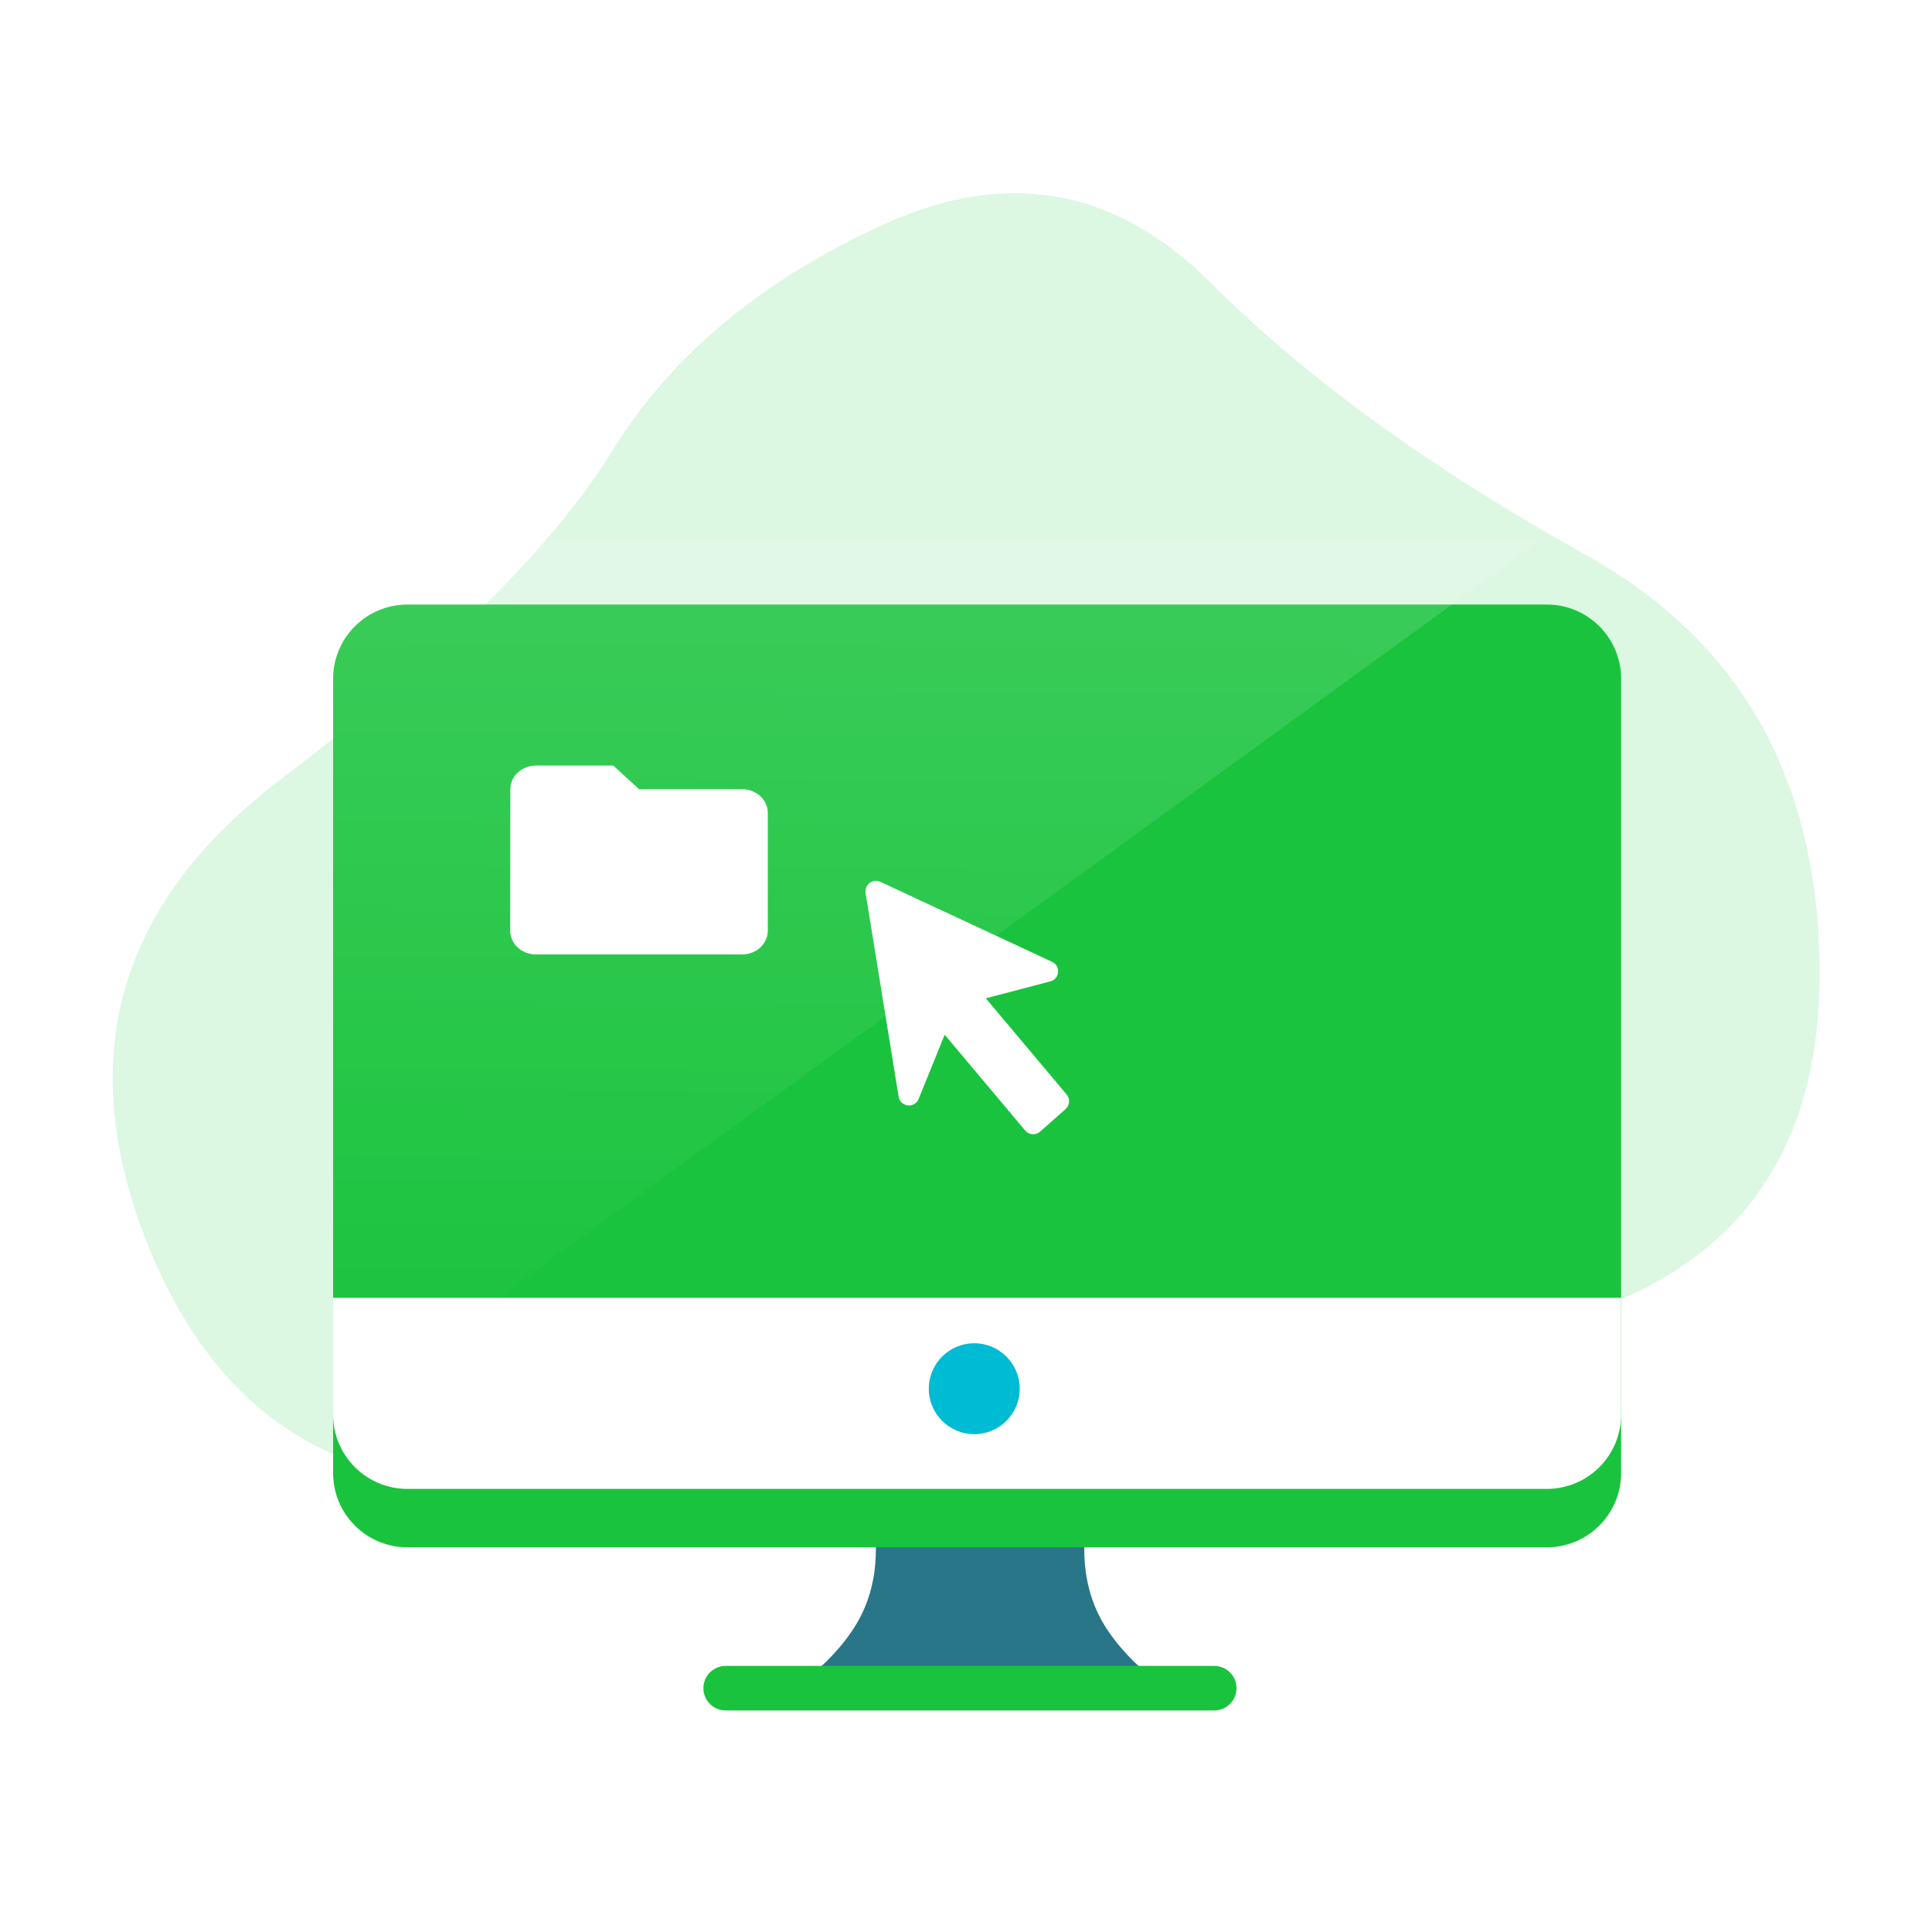 <svg width="120" height="120" viewBox="0 0 120 120" fill="none" xmlns="http://www.w3.org/2000/svg">
<path d="M98.517 34.481C108.159 39.853 112.993 48.49 113.021 60.394C113.048 72.297 107.18 79.639 95.417 82.421C83.654 85.202 73.761 86.985 65.739 87.769C57.716 88.553 47.421 89.867 34.853 91.711C22.285 93.554 13.715 88.72 9.141 77.208C4.568 65.695 7.321 56.106 17.401 48.439C27.481 40.772 34.353 33.966 38.017 28.023C41.681 22.08 47.321 17.379 54.937 13.919C62.552 10.459 69.309 11.678 75.207 17.576C81.105 23.474 88.875 29.109 98.517 34.481Z" fill="#DCF7E2"/>
<g filter="url(#filter0_d_968_5719)">
<path fill-rule="evenodd" clip-rule="evenodd" d="M54.208 90.314H60.645H61.104H67.541C67.541 90.314 66.782 93.385 68.261 96.334C69.74 99.282 73.058 101.315 73.058 101.315H61.104H60.645H48.69C48.69 101.315 52.008 99.282 53.487 96.334C54.966 93.385 54.208 90.314 54.208 90.314Z" fill="#287688"/>
</g>
<g filter="url(#filter1_d_968_5719)">
<path d="M20.69 38.162C20.69 35.615 22.755 33.55 25.302 33.55H96.079C98.626 33.55 100.69 35.615 100.69 38.162V87.494C100.69 90.041 98.626 92.106 96.079 92.106H25.302C22.755 92.106 20.69 90.041 20.69 87.494V38.162Z" fill="#19C33D"/>
</g>
<g filter="url(#filter2_d_968_5719)">
<path fill-rule="evenodd" clip-rule="evenodd" d="M54.68 52.772C54.207 52.551 53.681 52.95 53.764 53.465L55.815 66.116C55.921 66.764 56.812 66.865 57.059 66.256L58.676 62.268L63.676 68.219C63.911 68.499 64.33 68.53 64.604 68.287L66.185 66.888C66.449 66.654 66.478 66.253 66.252 65.983L61.231 60.007L65.236 58.956C65.825 58.802 65.897 57.996 65.345 57.739L54.68 52.772Z" fill="white"/>
</g>
<path d="M20.69 80.609H100.69V87.866C100.69 90.413 98.626 92.478 96.079 92.478H25.302C22.755 92.478 20.69 90.413 20.69 87.866V80.609Z" fill="white"/>
<path fill-rule="evenodd" clip-rule="evenodd" d="M60.514 89.079C62.073 89.079 63.337 87.815 63.337 86.256C63.337 84.697 62.073 83.432 60.514 83.432C58.955 83.432 57.69 84.697 57.69 86.256C57.69 87.815 58.955 89.079 60.514 89.079Z" fill="#00BBD4"/>
<g filter="url(#filter3_d_968_5719)">
<path fill-rule="evenodd" clip-rule="evenodd" d="M45.074 102.24C44.31 102.24 43.69 101.621 43.69 100.856C43.69 100.092 44.31 99.473 45.074 99.473H75.419C76.183 99.473 76.802 100.092 76.802 100.856C76.802 101.621 76.183 102.24 75.419 102.24H45.074Z" fill="#19C33D"/>
</g>
<path d="M38.09 47.55H33.29C32.867 47.551 32.462 47.707 32.164 47.982C31.865 48.257 31.698 48.629 31.699 49.017L31.69 57.817C31.692 58.206 31.861 58.578 32.16 58.853C32.46 59.127 32.866 59.282 33.29 59.283H46.091C46.514 59.282 46.921 59.127 47.221 58.853C47.52 58.578 47.689 58.206 47.69 57.817V50.484C47.689 50.095 47.52 49.722 47.221 49.448C46.921 49.173 46.515 49.018 46.091 49.017H39.691L38.09 47.55Z" fill="white"/>
<path opacity="0.15" d="M95.69 33.55H25.69C22.929 33.55 20.69 35.789 20.69 38.55V88.05L95.69 33.55Z" fill="url(#paint0_linear_968_5719)"/>
<defs>
<filter id="filter0_d_968_5719" x="42.69" y="88.314" width="36.368" height="23.001" filterUnits="userSpaceOnUse" color-interpolation-filters="sRGB">
<feFlood flood-opacity="0" result="BackgroundImageFix"/>
<feColorMatrix in="SourceAlpha" type="matrix" values="0 0 0 0 0 0 0 0 0 0 0 0 0 0 0 0 0 0 127 0" result="hardAlpha"/>
<feOffset dy="4"/>
<feGaussianBlur stdDeviation="3"/>
<feColorMatrix type="matrix" values="0 0 0 0 0 0 0 0 0 0 0 0 0 0 0 0 0 0 0.107 0"/>
<feBlend mode="normal" in2="BackgroundImageFix" result="effect1_dropShadow_968_5719"/>
<feBlend mode="normal" in="SourceGraphic" in2="effect1_dropShadow_968_5719" result="shape"/>
</filter>
<filter id="filter1_d_968_5719" x="14.69" y="31.55" width="92" height="70.556" filterUnits="userSpaceOnUse" color-interpolation-filters="sRGB">
<feFlood flood-opacity="0" result="BackgroundImageFix"/>
<feColorMatrix in="SourceAlpha" type="matrix" values="0 0 0 0 0 0 0 0 0 0 0 0 0 0 0 0 0 0 127 0" result="hardAlpha"/>
<feOffset dy="4"/>
<feGaussianBlur stdDeviation="3"/>
<feColorMatrix type="matrix" values="0 0 0 0 0 0 0 0 0 0 0 0 0 0 0 0 0 0 0.107 0"/>
<feBlend mode="normal" in2="BackgroundImageFix" result="effect1_dropShadow_968_5719"/>
<feBlend mode="normal" in="SourceGraphic" in2="effect1_dropShadow_968_5719" result="shape"/>
</filter>
<filter id="filter2_d_968_5719" x="48.755" y="49.71" width="22.649" height="25.741" filterUnits="userSpaceOnUse" color-interpolation-filters="sRGB">
<feFlood flood-opacity="0" result="BackgroundImageFix"/>
<feColorMatrix in="SourceAlpha" type="matrix" values="0 0 0 0 0 0 0 0 0 0 0 0 0 0 0 0 0 0 127 0" result="hardAlpha"/>
<feOffset dy="2"/>
<feGaussianBlur stdDeviation="2.5"/>
<feColorMatrix type="matrix" values="0 0 0 0 0 0 0 0 0 0 0 0 0 0 0 0 0 0 0.107 0"/>
<feBlend mode="normal" in2="BackgroundImageFix" result="effect1_dropShadow_968_5719"/>
<feBlend mode="normal" in="SourceGraphic" in2="effect1_dropShadow_968_5719" result="shape"/>
</filter>
<filter id="filter3_d_968_5719" x="37.69" y="97.473" width="45.112" height="14.767" filterUnits="userSpaceOnUse" color-interpolation-filters="sRGB">
<feFlood flood-opacity="0" result="BackgroundImageFix"/>
<feColorMatrix in="SourceAlpha" type="matrix" values="0 0 0 0 0 0 0 0 0 0 0 0 0 0 0 0 0 0 127 0" result="hardAlpha"/>
<feOffset dy="4"/>
<feGaussianBlur stdDeviation="3"/>
<feColorMatrix type="matrix" values="0 0 0 0 0 0 0 0 0 0 0 0 0 0 0 0 0 0 0.107 0"/>
<feBlend mode="normal" in2="BackgroundImageFix" result="effect1_dropShadow_968_5719"/>
<feBlend mode="normal" in="SourceGraphic" in2="effect1_dropShadow_968_5719" result="shape"/>
</filter>
<linearGradient id="paint0_linear_968_5719" x1="61.264" y1="33.55" x2="60.917" y2="86.666" gradientUnits="userSpaceOnUse">
<stop stop-color="white"/>
<stop offset="1" stop-color="white" stop-opacity="0"/>
</linearGradient>
</defs>
</svg>
